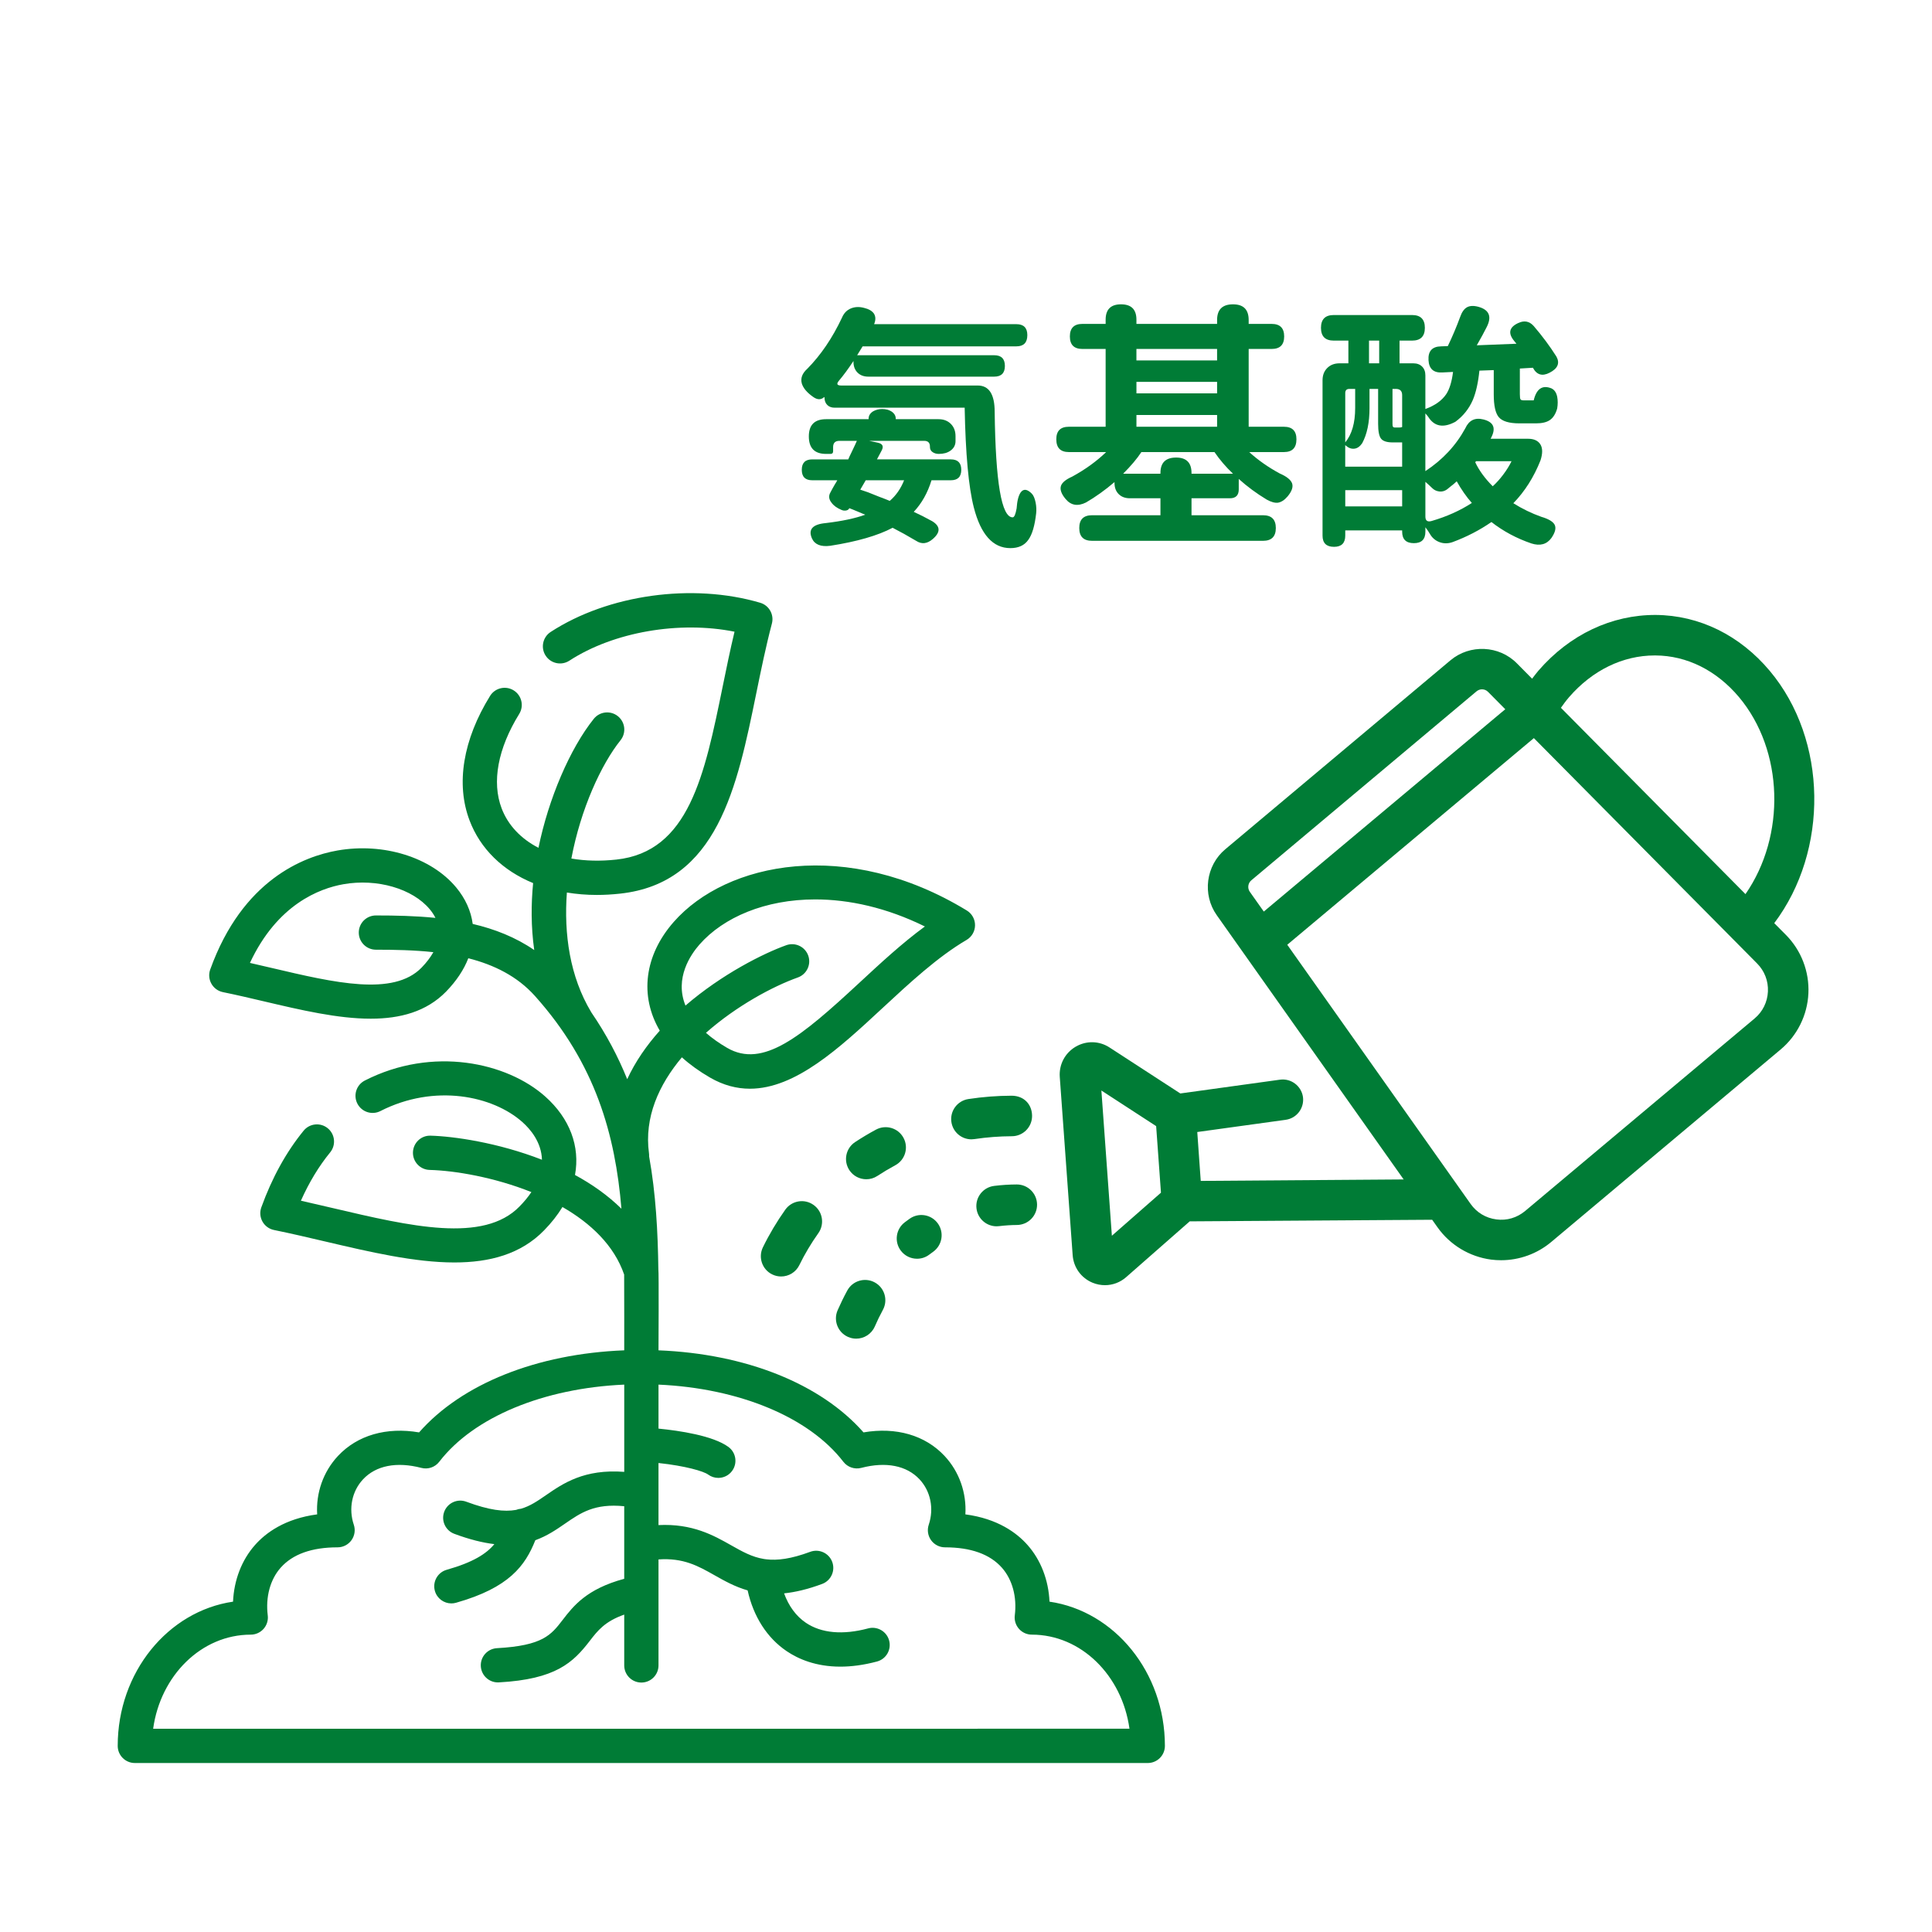 <svg xmlns="http://www.w3.org/2000/svg" xmlns:xlink="http://www.w3.org/1999/xlink" id="&#x5716;&#x5C64;_1" x="0px" y="0px" width="200px" height="200px" viewBox="0 0 200 200" xml:space="preserve"><g>	<g>		<path fill="#007C36" d="M108.645,165.803c-0.102-2.23-0.892-4.302-2.272-5.862c-1.116-1.264-3.096-2.729-6.438-3.174    c0.131-2.219-0.622-4.408-2.152-6.046c-2.011-2.154-5.025-3.018-8.392-2.441c-4.43-5.034-12.184-8.136-21.223-8.495    c0,0,0.046-8.134-0.015-8.396c-0.054-3.883-0.257-7.791-0.956-11.678c0.004-0.104,0.001-0.21-0.013-0.316    c-0.512-3.727,1.025-7.107,3.404-9.941c0.835,0.755,1.811,1.457,2.919,2.099c1.391,0.802,2.764,1.15,4.123,1.15    c4.728,0,9.278-4.222,13.712-8.335c2.815-2.611,5.727-5.313,8.718-7.068c0.538-0.316,0.87-0.892,0.875-1.515    c0.005-0.625-0.317-1.205-0.85-1.53c-12.384-7.552-24.873-5.03-30.335,1.176c-3.058,3.474-3.56,7.671-1.451,11.262    c-1.35,1.511-2.525,3.188-3.371,5.025c-0.94-2.328-2.153-4.637-3.715-6.918c-0.003-0.005-0.005-0.011-0.008-0.016    c-2.221-3.691-2.84-8.1-2.522-12.39c0.997,0.164,2.031,0.25,3.099,0.25c0.781,0,1.58-0.045,2.395-0.134    c10.096-1.082,12.132-11.051,14.102-20.691c0.492-2.404,1-4.892,1.627-7.268c0.246-0.93-0.293-1.884-1.215-2.155    c-7.021-2.063-15.736-0.848-21.687,3.023c-0.821,0.534-1.054,1.634-0.519,2.455c0.534,0.82,1.633,1.054,2.454,0.52    c4.598-2.991,11.398-4.144,17.098-3.001c-0.457,1.91-0.851,3.837-1.234,5.716c-1.871,9.158-3.487,17.068-11.006,17.875    c-1.653,0.178-3.21,0.14-4.649-0.109c0.968-5.131,3.079-9.733,5.088-12.244c0.613-0.765,0.489-1.881-0.276-2.493    c-0.764-0.612-1.881-0.489-2.493,0.276c-2.469,3.083-4.684,8.269-5.725,13.352c-1.829-0.943-3.156-2.351-3.814-4.084    c-1.037-2.729-0.391-6.2,1.82-9.774c0.515-0.833,0.257-1.927-0.576-2.441c-0.833-0.516-1.927-0.257-2.441,0.575    c-2.805,4.535-3.558,9.116-2.119,12.9c1.108,2.918,3.417,5.177,6.576,6.476c-0.208,2.132-0.23,4.498,0.115,6.931    c-1.937-1.332-4.104-2.176-6.369-2.704c-0.177-1.336-0.75-2.622-1.714-3.781c-2.596-3.121-7.531-4.657-12.281-3.822    c-3.485,0.612-9.833,3.029-13.178,12.324c-0.175,0.484-0.13,1.021,0.123,1.469c0.251,0.449,0.687,0.767,1.191,0.87    c1.408,0.287,2.876,0.632,4.296,0.966c3.761,0.885,7.589,1.784,11.003,1.784c3.05,0,5.771-0.72,7.813-2.813    c1.066-1.101,1.836-2.26,2.292-3.444c2.649,0.675,5.063,1.854,6.901,3.909c6.287,7.026,8.308,14.37,8.95,22.019    c-1.408-1.389-3.058-2.542-4.807-3.492c0.542-2.957-0.532-5.852-3.08-8.122c-3.965-3.535-11.653-5.239-18.676-1.656    c-0.873,0.445-1.219,1.515-0.774,2.387c0.446,0.872,1.513,1.219,2.386,0.774c5.604-2.859,11.638-1.589,14.703,1.144    c0.819,0.729,1.968,2.073,2.021,3.895c-4.555-1.778-9.156-2.429-11.534-2.492c-0.98-0.032-1.794,0.746-1.821,1.726    c-0.026,0.979,0.746,1.794,1.726,1.82c2.604,0.07,6.685,0.753,10.534,2.295c-0.334,0.498-0.743,0.995-1.225,1.486    c-3.731,3.832-11.293,2.057-19.299,0.177c-1.097-0.257-2.217-0.52-3.335-0.771c0.845-1.895,1.86-3.573,3.03-5.004    c0.62-0.759,0.507-1.877-0.251-2.497c-0.759-0.62-1.876-0.507-2.496,0.251c-1.801,2.204-3.275,4.876-4.382,7.942    c-0.175,0.485-0.13,1.021,0.122,1.471s0.688,0.767,1.193,0.87c1.742,0.354,3.554,0.78,5.307,1.191    c4.576,1.074,9.235,2.169,13.366,2.169c3.646,0,6.879-0.853,9.283-3.321c0.763-0.779,1.397-1.589,1.904-2.419    c2.909,1.673,5.344,3.959,6.387,6.995c0.015,1.437,0.007,7.84,0.007,7.84c-9.047,0.357-16.808,3.46-21.237,8.497    c-3.37-0.576-6.387,0.287-8.399,2.442c-1.528,1.638-2.282,3.826-2.15,6.044c-3.342,0.444-5.322,1.91-6.438,3.174    c-1.381,1.561-2.171,3.632-2.272,5.862c-6.73,0.983-11.938,7.304-11.938,14.929c0,0.979,0.794,1.774,1.774,1.774h104.857    c0.98,0,1.774-0.794,1.774-1.774C120.59,173.106,115.378,166.786,108.645,165.803L108.645,165.803z M72.414,97.773    c2.481-2.818,6.802-4.666,11.976-4.666c3.496,0,7.383,0.844,11.353,2.801c-2.373,1.738-4.621,3.825-6.813,5.858    c-6.031,5.595-9.959,8.839-13.647,6.714c-0.843-0.489-1.578-1.011-2.203-1.562c3.173-2.8,6.935-4.811,9.514-5.732    c0.922-0.33,1.403-1.345,1.073-2.267c-0.33-0.923-1.346-1.403-2.268-1.074c-2.36,0.844-6.653,2.991-10.439,6.25    C69.805,101.251,71.507,98.804,72.414,97.773z M38.916,98.313c1.944,0,3.966,0.041,5.946,0.254    c-0.296,0.531-0.703,1.067-1.22,1.601c-2.922,2.995-9.012,1.563-15.459,0.047c-0.76-0.179-1.534-0.36-2.309-0.535    c2.827-6.056,7.192-7.708,9.68-8.146c3.482-0.613,7.157,0.455,8.938,2.597c0.241,0.289,0.436,0.586,0.585,0.888    c-2.069-0.209-4.154-0.252-6.162-0.252c-0.98,0-1.774,0.793-1.774,1.773C37.142,97.52,37.936,98.313,38.916,98.313L38.916,98.313z     M15.854,178.958c0.759-5.511,5-9.74,10.103-9.74c0.508,0,0.992-0.218,1.329-0.599c0.336-0.381,0.494-0.888,0.431-1.393    c-0.236-1.91,0.251-3.71,1.336-4.937c1.238-1.4,3.22-2.109,5.891-2.109c0.571,0,1.107-0.275,1.44-0.738    c0.333-0.464,0.423-1.059,0.242-1.6c-0.561-1.669-0.195-3.47,0.952-4.698c1.337-1.434,3.481-1.854,6.04-1.188    c0.689,0.181,1.419-0.069,1.854-0.635c3.561-4.627,10.796-7.616,19.149-7.986v9.032c-4.145-0.313-6.325,1.188-8.121,2.427    c-0.858,0.592-1.616,1.113-2.559,1.389c-0.179,0.014-0.354,0.056-0.519,0.122c-1.218,0.219-2.773,0.038-5.156-0.849    c-0.918-0.343-1.939,0.126-2.281,1.044c-0.341,0.919,0.126,1.94,1.044,2.281c1.598,0.595,2.96,0.925,4.146,1.067    c-0.815,0.993-2.2,1.885-4.932,2.656c-0.942,0.267-1.49,1.247-1.224,2.189c0.221,0.782,0.932,1.292,1.706,1.292    c0.16,0,0.322-0.021,0.483-0.067c5.5-1.554,7.165-3.84,8.209-6.476c1.214-0.435,2.179-1.098,3.095-1.729    c1.616-1.114,3.038-2.093,6.107-1.788v3.914v0.004v3.595c-3.901,1.052-5.267,2.82-6.384,4.271    c-1.186,1.538-2.042,2.649-6.788,2.91c-0.978,0.054-1.728,0.891-1.673,1.868c0.052,0.945,0.834,1.677,1.77,1.677    c0.033,0,0.066-0.001,0.099-0.003c5.899-0.324,7.683-2.056,9.402-4.286c0.823-1.066,1.559-2.021,3.575-2.731v5.26    c0,0.98,0.794,1.774,1.774,1.774c0.979,0,1.774-0.794,1.774-1.774v-7.532c0-0.003,0-0.006,0-0.01v-3.43    c2.58-0.177,4.085,0.669,5.783,1.628c1.034,0.584,2.123,1.199,3.443,1.577c0.602,2.714,2.011,4.921,4.049,6.296    c1.196,0.807,3.015,1.598,5.549,1.598c1.123,0,2.385-0.155,3.795-0.531c0.947-0.253,1.509-1.226,1.256-2.172    c-0.253-0.947-1.225-1.509-2.172-1.257c-2.618,0.7-4.846,0.5-6.444-0.579c-1.01-0.682-1.782-1.732-2.259-3.048    c1.148-0.118,2.446-0.419,3.938-0.974c0.918-0.342,1.386-1.362,1.045-2.281c-0.341-0.919-1.363-1.386-2.281-1.044    c-1.978,0.734-3.394,0.917-4.577,0.771c-0.074-0.016-0.148-0.026-0.224-0.032c-1.23-0.202-2.221-0.762-3.373-1.412    c-1.819-1.028-4.015-2.269-7.529-2.095v-6.426c2.789,0.298,4.667,0.849,5.142,1.197c0.316,0.232,0.684,0.344,1.048,0.344    c0.545,0,1.084-0.25,1.431-0.725c0.58-0.79,0.409-1.9-0.38-2.479c-1.595-1.171-5.074-1.685-7.24-1.898v-4.554    c8.345,0.373,15.574,3.36,19.136,7.986c0.435,0.564,1.165,0.813,1.854,0.634c2.553-0.667,4.696-0.246,6.033,1.186    c1.147,1.229,1.512,3.03,0.952,4.699c-0.181,0.542-0.092,1.137,0.242,1.601c0.333,0.463,0.869,0.738,1.44,0.738    c2.671,0,4.653,0.709,5.891,2.109c1.085,1.227,1.572,3.025,1.335,4.937c-0.063,0.505,0.095,1.012,0.432,1.392    c0.337,0.382,0.821,0.6,1.329,0.6c5.106,0,9.35,4.229,10.11,9.74H15.854L15.854,178.958z"></path>	</g>	<path fill="#007C36" d="M80.859,132.141c-0.309,0-0.623-0.069-0.92-0.214c-1.041-0.508-1.471-1.765-0.963-2.807   c0.658-1.348,1.438-2.655,2.317-3.896c0.67-0.938,1.979-1.168,2.926-0.491c0.944,0.668,1.166,1.979,0.496,2.925   c-0.748,1.05-1.41,2.164-1.969,3.308C82.382,131.71,81.636,132.141,80.859,132.141z M90.827,121.732   c0.58-0.381,1.196-0.749,1.85-1.103c1.021-0.549,1.404-1.818,0.854-2.839c-0.547-1.021-1.821-1.401-2.841-0.856   c-0.764,0.41-1.483,0.844-2.166,1.291c-0.967,0.635-1.237,1.934-0.602,2.905c0.402,0.613,1.072,0.946,1.756,0.946   C90.073,122.077,90.47,121.967,90.827,121.732z M100.876,117.918c1.283-0.192,2.585-0.291,3.872-0.296   c1.16-0.003,2.096-0.945,2.092-2.105c-0.004-1.16-0.801-2.078-2.104-2.09c-1.492,0.004-2.999,0.119-4.483,0.345   c-1.145,0.172-1.936,1.237-1.764,2.385c0.158,1.041,1.051,1.786,2.073,1.786C100.665,117.942,100.769,117.934,100.876,117.918z    M90.558,137.319c0.242-0.562,0.522-1.134,0.838-1.721c0.553-1.021,0.173-2.295-0.844-2.844c-1.016-0.553-2.293-0.176-2.844,0.845   c-0.377,0.692-0.709,1.38-0.998,2.04c-0.463,1.062,0.022,2.299,1.085,2.762c0.272,0.119,0.558,0.177,0.836,0.177   C89.442,138.578,90.214,138.106,90.558,137.319L90.558,137.319z M96.186,129.887l0.42-0.307c0.94-0.681,1.153-1.992,0.477-2.931   s-1.983-1.155-2.928-0.479l-0.485,0.356c-0.928,0.697-1.117,2.012-0.42,2.938c0.412,0.549,1.041,0.84,1.68,0.84   C95.369,130.305,95.809,130.17,96.186,129.887L96.186,129.887z M103.427,126.929c0.643-0.078,1.26-0.115,1.844-0.119   c1.16-0.009,2.092-0.951,2.085-2.109c-0.008-1.157-0.944-2.086-2.098-2.086c-0.004,0-0.008,0-0.012,0   c-0.74,0.003-1.521,0.048-2.336,0.15c-1.149,0.145-1.967,1.189-1.823,2.341c0.131,1.061,1.035,1.84,2.08,1.84   C103.252,126.945,103.338,126.94,103.427,126.929L103.427,126.929z M183.67,95.565c5.66-7.514,5.542-18.953-0.459-26.111   c-3.102-3.698-7.294-5.761-11.81-5.795c-4.55-0.017-8.896,2.012-12.151,5.777c-0.228,0.267-0.435,0.547-0.647,0.823l-1.574-1.589   c-1.84-1.864-4.864-2.004-6.875-0.317l-23.315,19.563c-2.012,1.687-2.396,4.686-0.881,6.825l19.348,27.354l-21.005,0.151   l-0.096-1.329l-0.264-3.731l9.135-1.262c1.159-0.153,1.959-1.21,1.806-2.368c-0.17-1.142-1.227-1.942-2.369-1.79l-10.326,1.428   l-7.315-4.751c-1.069-0.705-2.419-0.737-3.524-0.087c-1.104,0.652-1.733,1.849-1.641,3.128l1.334,18.443   c0.09,1.281,0.885,2.376,2.071,2.863c0.414,0.168,0.845,0.25,1.273,0.25c0.797,0,1.58-0.287,2.2-0.836l6.575-5.771l25.097-0.165   l0.553,0.78c1.299,1.836,3.323,3.053,5.553,3.345c0.344,0.044,0.684,0.064,1.028,0.064c1.885,0,3.733-0.663,5.191-1.888   l23.749-19.928c1.726-1.446,2.771-3.561,2.873-5.808c0.106-2.248-0.742-4.452-2.324-6.05L183.67,95.565z M115.101,127.924   l-1.086-15.034l5.669,3.685l0.498,6.892L115.101,127.924z M129.38,92.318c-0.262-0.373-0.196-0.892,0.154-1.187l23.315-19.563   c0.168-0.14,0.368-0.209,0.569-0.209c0.229,0,0.455,0.088,0.627,0.265l1.782,1.798l-0.003,0.002l-0.494,0.409l-24.502,20.532   L129.38,92.318z M181.635,105.433l-23.75,19.926c-0.844,0.705-1.905,1.021-2.987,0.873c-1.085-0.14-2.032-0.709-2.663-1.606   l-18.978-26.826l25.528-21.391l23.112,23.331c0.77,0.778,1.167,1.809,1.118,2.903C182.962,103.736,182.475,104.728,181.635,105.433   z M180.691,92.559l-19.106-19.288c0.265-0.371,0.531-0.74,0.835-1.091c2.42-2.794,5.572-4.328,8.878-4.328h0.068   c3.272,0.017,6.322,1.552,8.64,4.295C184.678,77.708,184.871,86.54,180.691,92.559L180.691,92.559z"></path>	<g>		<path fill="#007C36" d="M104.591,56.742c-1.802,0-3.063-1.405-3.783-4.215c-0.541-2.108-0.856-5.548-0.946-10.322H86.406    c-0.324,0-0.581-0.095-0.77-0.284c-0.189-0.189-0.284-0.446-0.284-0.77l-0.027-0.054c-0.324,0.307-0.702,0.307-1.135,0    c-0.648-0.45-1.045-0.919-1.189-1.405c-0.145-0.54,0.045-1.044,0.567-1.513c1.405-1.423,2.603-3.188,3.594-5.296    c0.198-0.468,0.509-0.788,0.933-0.959c0.423-0.171,0.887-0.185,1.392-0.041c0.45,0.108,0.774,0.297,0.973,0.567    c0.198,0.307,0.207,0.676,0.027,1.108h14.727c0.756,0,1.135,0.378,1.135,1.135c0,0.775-0.378,1.162-1.135,1.162h-7.404h-8.512    c-0.126,0.216-0.315,0.523-0.567,0.919h14.187c0.738,0,1.108,0.369,1.108,1.108s-0.37,1.108-1.108,1.108H89.892    c-0.469,0-0.842-0.14-1.122-0.419s-0.419-0.653-0.419-1.122v-0.081c-0.522,0.793-1.026,1.478-1.513,2.054    c-0.27,0.324-0.189,0.486,0.243,0.486h14.132c1.171,0,1.756,0.91,1.756,2.729c0.09,7.296,0.711,10.935,1.865,10.917    c0.162,0,0.297-0.306,0.405-0.919c0.054-0.792,0.198-1.351,0.432-1.675c0.288-0.378,0.667-0.333,1.135,0.135    c0.18,0.18,0.315,0.496,0.405,0.946c0.072,0.378,0.09,0.739,0.054,1.081c-0.144,1.297-0.415,2.216-0.811,2.756    C106.059,56.454,105.438,56.742,104.591,56.742z M84.055,55.742c-0.415-0.937,0.063-1.468,1.432-1.594    c1.675-0.198,3.036-0.486,4.081-0.865c-0.289-0.125-0.721-0.306-1.297-0.54c-0.162-0.054-0.279-0.099-0.351-0.135l-0.027,0.054    c-0.072,0.108-0.185,0.171-0.338,0.189c-0.153,0.018-0.293,0-0.419-0.054c-0.486-0.198-0.837-0.45-1.054-0.756    c-0.289-0.36-0.324-0.72-0.108-1.081c0.09-0.18,0.234-0.441,0.432-0.784c0.126-0.198,0.216-0.351,0.27-0.459h-2.594    c-0.721,0-1.081-0.36-1.081-1.081c0-0.72,0.36-1.081,1.081-1.081h3.729c0.072-0.18,0.189-0.432,0.351-0.756    c0.252-0.522,0.432-0.91,0.541-1.162h-1.811c-0.432,0-0.648,0.216-0.648,0.648v0.433c0,0.18-0.09,0.27-0.27,0.27h-0.459    c-1.189,0-1.784-0.603-1.784-1.811c0-1.189,0.595-1.783,1.784-1.783h4.404v-0.054c0-0.306,0.153-0.558,0.459-0.756    c0.27-0.162,0.585-0.243,0.946-0.243c0.36,0,0.675,0.081,0.946,0.243c0.306,0.198,0.459,0.45,0.459,0.756v0.054h4.431    c0.522,0,0.946,0.162,1.27,0.486s0.486,0.748,0.486,1.27v0.514c0,0.415-0.18,0.748-0.54,1c-0.307,0.216-0.703,0.324-1.189,0.324    c-0.252,0-0.469-0.063-0.649-0.189s-0.27-0.297-0.27-0.514v-0.054c0-0.396-0.198-0.595-0.594-0.595h-5.702l0.892,0.189    c0.504,0.108,0.639,0.378,0.405,0.811c-0.216,0.396-0.378,0.703-0.486,0.918h4.351h3.296c0.72,0,1.081,0.361,1.081,1.081    c0,0.721-0.361,1.081-1.081,1.081h-2c-0.396,1.297-1.009,2.387-1.837,3.27c0.594,0.27,1.234,0.594,1.918,0.973    c0.847,0.522,0.865,1.135,0.054,1.837c-0.577,0.504-1.153,0.567-1.729,0.189c-0.847-0.504-1.658-0.955-2.432-1.351    c-1.531,0.811-3.684,1.432-6.458,1.865C84.974,56.625,84.343,56.373,84.055,55.742z M92.107,51.851    c0.648-0.558,1.144-1.27,1.486-2.134h-3.972l-0.567,0.973c0.522,0.162,1.036,0.351,1.541,0.567c0.09,0.036,0.225,0.09,0.405,0.162    C91.486,51.599,91.855,51.743,92.107,51.851z"></path>		<path fill="#007C36" d="M113.049,55.985c-0.883,0-1.324-0.441-1.324-1.324s0.441-1.324,1.324-1.324h7.08v-1.756h-3.162    c-0.486,0-0.874-0.144-1.162-0.432c-0.289-0.288-0.433-0.676-0.433-1.162v-0.081c-0.973,0.829-1.955,1.531-2.945,2.107    c-0.865,0.433-1.576,0.307-2.134-0.378c-0.433-0.522-0.586-0.973-0.459-1.351c0.125-0.342,0.513-0.658,1.162-0.946    c1.351-0.739,2.522-1.585,3.513-2.54h-3.864c-0.865,0-1.297-0.441-1.297-1.324c0-0.865,0.432-1.297,1.297-1.297h3.81v-8.053    h-2.405c-0.865,0-1.297-0.432-1.297-1.297s0.433-1.297,1.297-1.297h2.405v-0.433c0-1.063,0.531-1.594,1.594-1.594    c1.063,0,1.594,0.532,1.594,1.594v0.433h8.35v-0.405c0-1.081,0.549-1.622,1.648-1.622c1.081,0,1.621,0.541,1.621,1.622v0.405    h2.378c0.865,0,1.297,0.432,1.297,1.297s-0.432,1.297-1.297,1.297h-2.378v8.053h3.648c0.865,0,1.297,0.432,1.297,1.297    c0,0.883-0.432,1.324-1.297,1.324h-3.594c0.937,0.847,1.99,1.585,3.162,2.216c0.702,0.306,1.125,0.64,1.27,1    c0.144,0.378-0.009,0.838-0.459,1.378c-0.324,0.378-0.658,0.594-1,0.648c-0.324,0.036-0.712-0.072-1.162-0.324    c-1.045-0.63-2.009-1.342-2.892-2.135v1.081c0,0.613-0.307,0.919-0.918,0.919h-3.972v1.756h7.404c0.882,0,1.324,0.442,1.324,1.324    s-0.442,1.324-1.324,1.324h-8.863H113.049z M116.265,49.041h3.864V48.96c0-1.063,0.541-1.594,1.622-1.594    c1.063,0,1.594,0.532,1.594,1.594v0.081h4.296c-0.739-0.703-1.378-1.45-1.918-2.243h-3.783h-3.783    C117.706,47.483,117.075,48.23,116.265,49.041z M117.643,37.313h4.161h4.188v-1.189h-8.35V37.313z M117.643,40.718h8.35v-1.189    h-4.188h-4.161V40.718z M117.643,44.177h8.35v-1.216h-4.188h-4.161V44.177z"></path>		<path fill="#007C36" d="M158.526,56.256c-1.531-0.523-2.909-1.261-4.134-2.216c-1.225,0.847-2.567,1.54-4.026,2.081    c-0.469,0.162-0.919,0.162-1.351,0c-0.433-0.162-0.766-0.451-1-0.865c-0.09-0.162-0.243-0.388-0.459-0.675v0.459    c0,0.792-0.396,1.188-1.189,1.188c-0.811,0-1.216-0.396-1.216-1.188v-0.135h-5.891v0.541c0,0.774-0.388,1.162-1.162,1.162    c-0.793,0-1.189-0.388-1.189-1.162V39.367c0-0.522,0.162-0.946,0.487-1.27c0.324-0.324,0.747-0.486,1.27-0.486h0.918V35.26h-1.513    c-0.883,0-1.324-0.441-1.324-1.324c0-0.882,0.441-1.324,1.324-1.324h4.053h4.053c0.882,0,1.324,0.442,1.324,1.324    c0,0.883-0.442,1.324-1.324,1.324h-1.297v2.351h1.432c0.378,0,0.68,0.113,0.905,0.338c0.225,0.226,0.337,0.527,0.337,0.905v3.486    c0.991-0.36,1.711-0.874,2.162-1.541c0.342-0.522,0.576-1.288,0.702-2.297l-1.108,0.054c-0.901,0.054-1.378-0.369-1.432-1.27    c-0.054-0.937,0.378-1.414,1.297-1.432l0.703-0.027c0.468-0.973,0.892-1.973,1.27-3c0.18-0.522,0.423-0.865,0.729-1.027    c0.306-0.162,0.711-0.171,1.216-0.027c1.099,0.324,1.36,1.036,0.784,2.135c-0.234,0.468-0.567,1.081-1,1.837l4.107-0.162    c-0.108-0.144-0.189-0.243-0.243-0.297c-0.648-0.792-0.513-1.405,0.405-1.837c0.63-0.306,1.171-0.207,1.621,0.297    c0.883,1.026,1.667,2.081,2.351,3.161c0.378,0.685,0.144,1.243-0.703,1.675c-0.756,0.396-1.333,0.226-1.729-0.513l-1.351,0.081    v2.648c0,0.289,0.022,0.469,0.068,0.541c0.044,0.072,0.166,0.108,0.365,0.108h0.892c0.036,0,0.072,0,0.108,0    c0.288-1.207,0.901-1.621,1.838-1.243c0.306,0.145,0.504,0.432,0.594,0.865c0.072,0.378,0.072,0.784,0,1.216    c-0.162,0.577-0.423,0.982-0.784,1.216c-0.324,0.216-0.793,0.324-1.405,0.324h-1.729c-1.063,0-1.775-0.216-2.135-0.648    c-0.342-0.414-0.514-1.198-0.514-2.351v-2.513l-1.486,0.054c-0.126,1.243-0.352,2.252-0.676,3.026    c-0.396,0.918-1,1.675-1.811,2.27c-1.243,0.667-2.18,0.496-2.81-0.513c-0.108-0.144-0.207-0.261-0.297-0.352v5.972    c1.784-1.171,3.162-2.648,4.134-4.432c0.378-0.829,1-1.135,1.865-0.919c1.027,0.252,1.314,0.847,0.865,1.784    c-0.018,0.036-0.045,0.09-0.081,0.162l-0.027,0.054h3.864c0.612,0,1.041,0.194,1.284,0.581c0.243,0.388,0.247,0.942,0.013,1.662    c-0.685,1.729-1.621,3.207-2.81,4.431c0.919,0.577,1.882,1.045,2.891,1.405c0.739,0.216,1.198,0.486,1.378,0.811    c0.18,0.342,0.072,0.801-0.324,1.378C160.12,56.354,159.427,56.544,158.526,56.256z M139.26,48.312h2.945h2.945v-2.513h-0.081    h-0.892c-0.595,0-0.996-0.125-1.203-0.378c-0.207-0.252-0.311-0.765-0.311-1.54v-3.621h-0.892v2c0,1.477-0.252,2.684-0.757,3.621    c-0.234,0.342-0.504,0.532-0.811,0.567c-0.307,0.037-0.604-0.072-0.892-0.324c-0.019-0.018-0.037-0.036-0.054-0.054V48.312z     M139.26,45.798c0.685-0.828,1.027-2.017,1.027-3.567v-1.972h-0.595c-0.288,0-0.432,0.144-0.432,0.432v2.351V45.798z     M139.26,52.419h5.891v-1.676h-2.945h-2.945V52.419z M141.719,37.611h1.054v-1.162V35.26h-1.054V37.611z M144.394,44.258h0.432    c0.144,0,0.252-0.018,0.324-0.054v-3.296c0-0.433-0.216-0.648-0.648-0.648h-0.351v3.621c0,0.162,0.018,0.261,0.054,0.297    C144.241,44.231,144.304,44.258,144.394,44.258z M148.204,53.932c1.549-0.45,2.936-1.072,4.161-1.865    c-0.559-0.63-1.081-1.378-1.567-2.243c-0.145,0.145-0.378,0.342-0.703,0.594c-0.126,0.108-0.225,0.189-0.297,0.243    c-0.253,0.181-0.523,0.253-0.811,0.216c-0.288-0.036-0.531-0.153-0.729-0.351c-0.145-0.144-0.378-0.36-0.703-0.648v2.134v1.459    C147.555,53.905,147.771,54.058,148.204,53.932z M154.527,50.338c0.378-0.342,0.743-0.747,1.094-1.216    c0.352-0.468,0.635-0.928,0.852-1.378h-3.675l-0.081,0.108C153.112,48.699,153.716,49.527,154.527,50.338z"></path>	</g></g></svg>